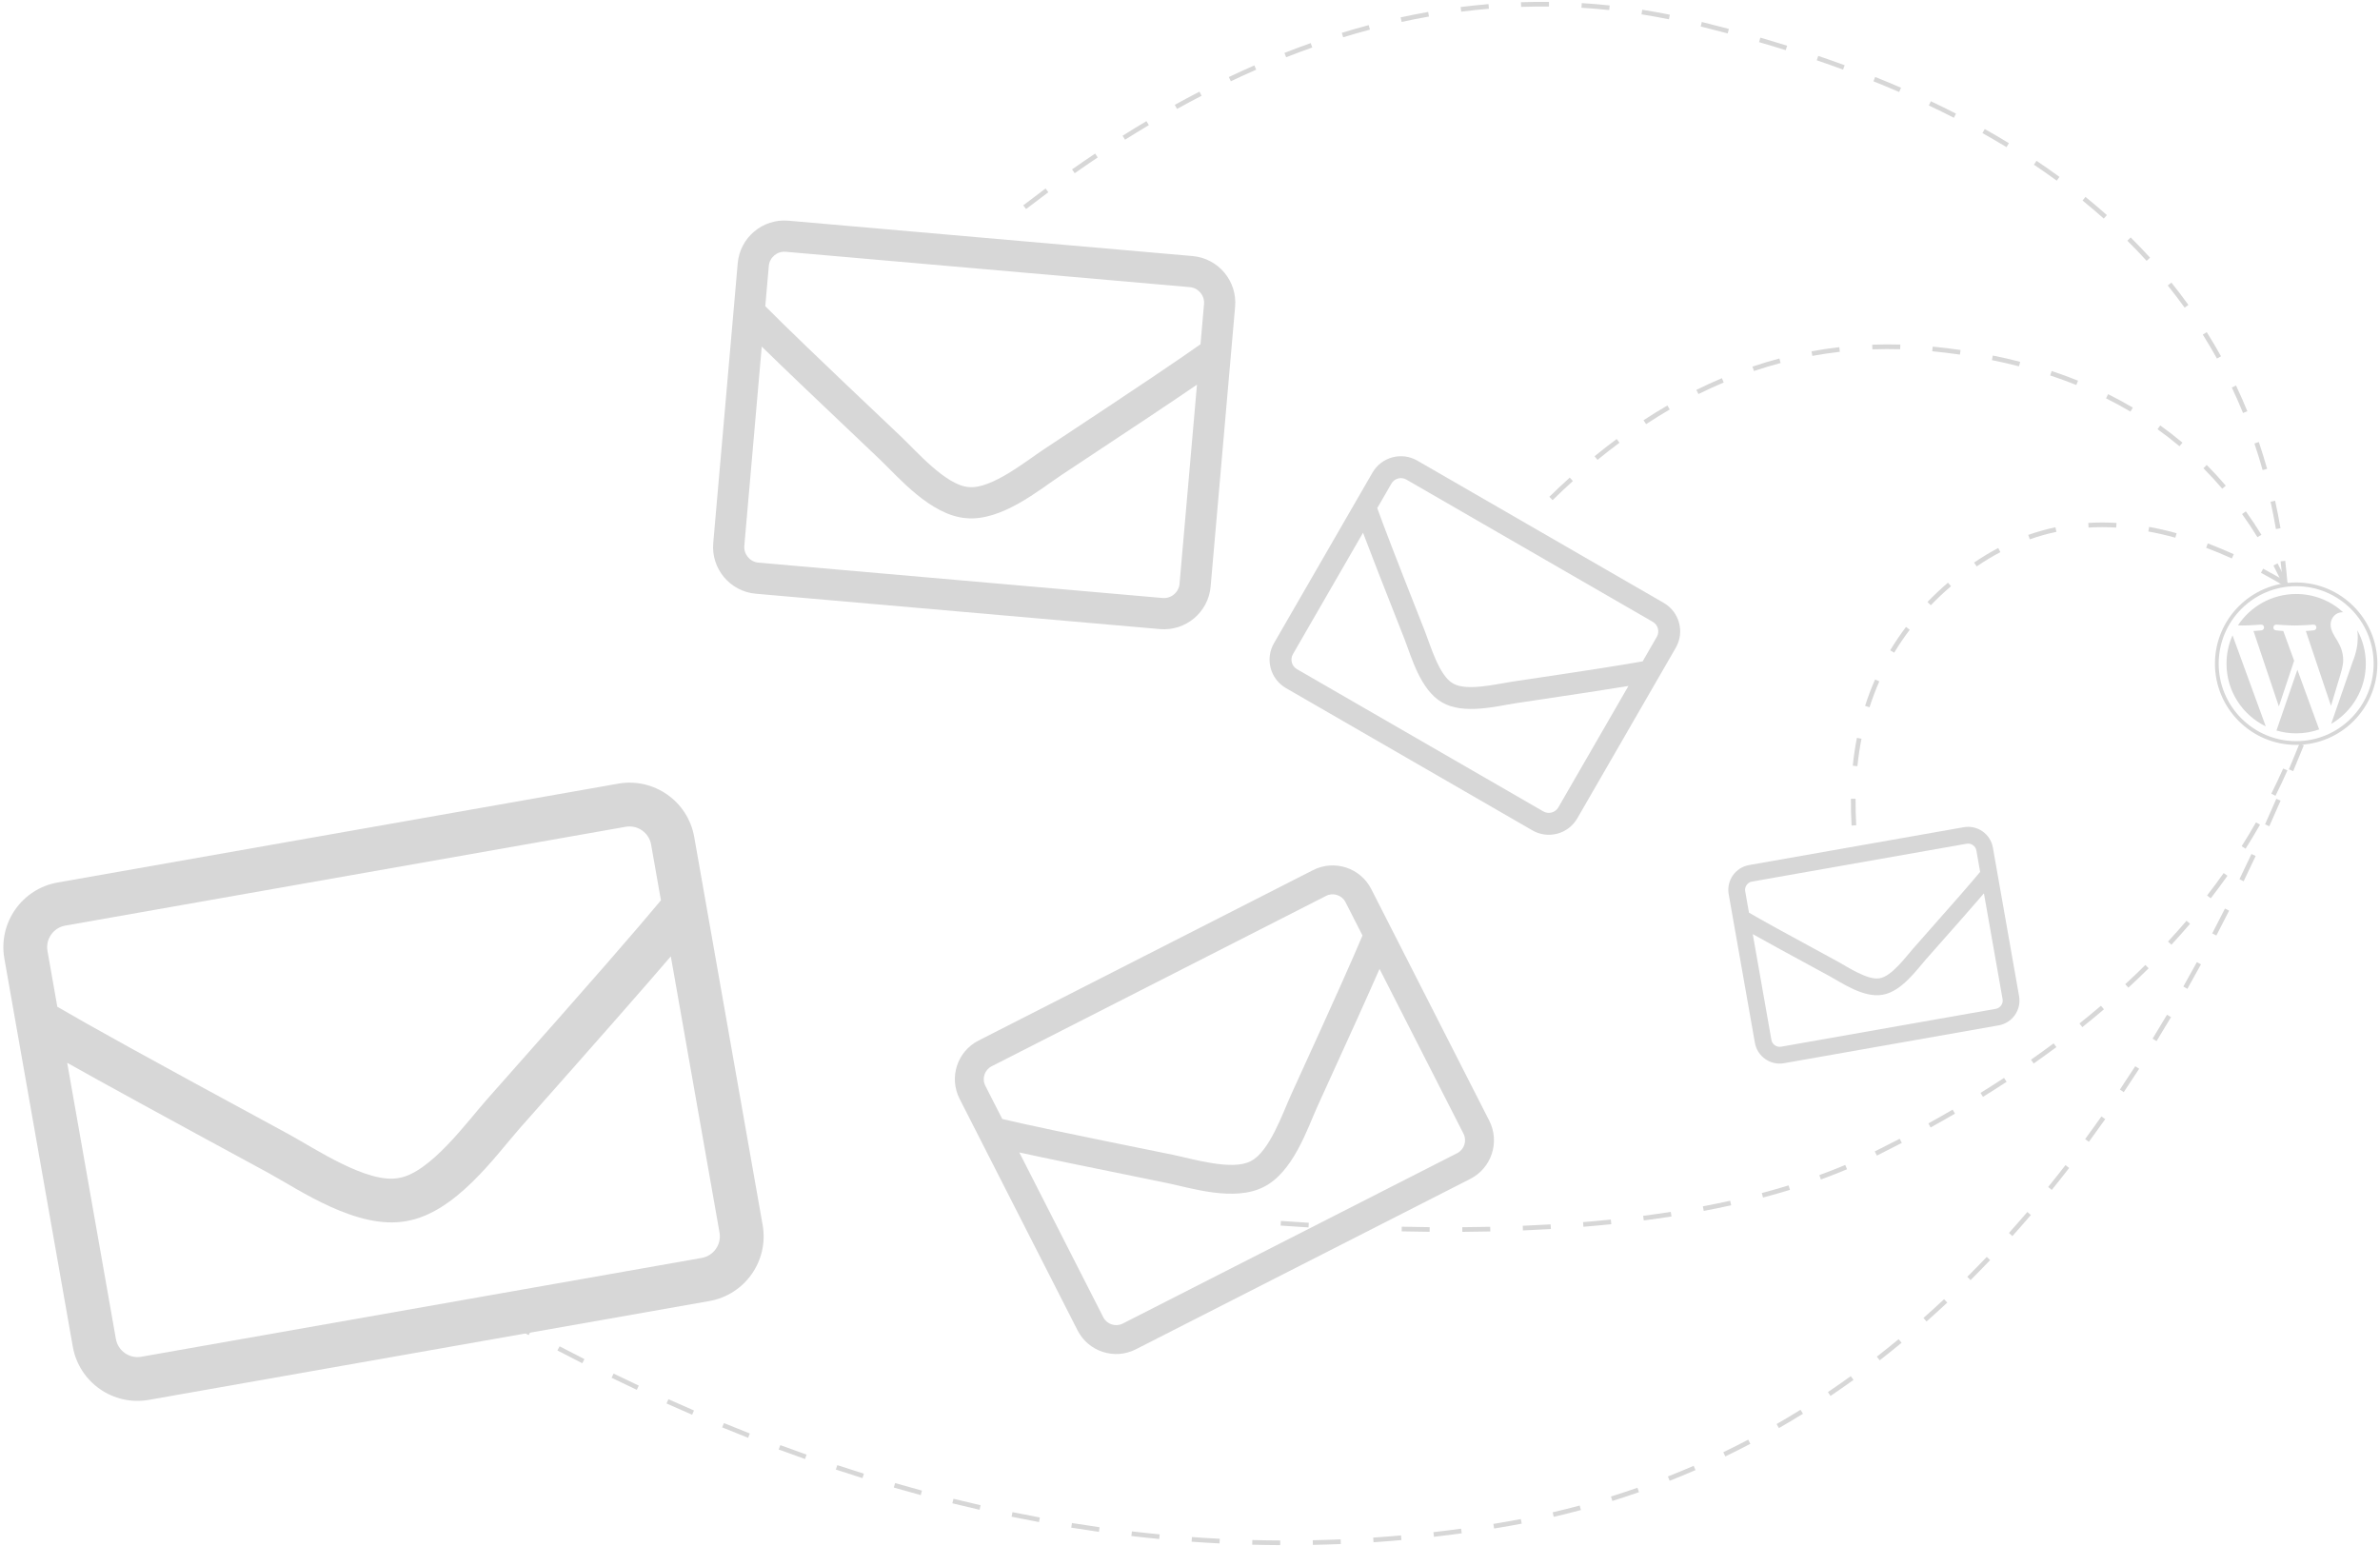 <?xml version="1.0" encoding="UTF-8"?>
<svg width="511px" height="332px" viewBox="0 0 511 332" version="1.1" xmlns="http://www.w3.org/2000/svg" xmlns:xlink="http://www.w3.org/1999/xlink">
    <!-- Generator: Sketch 53.2 (72643) - https://sketchapp.com -->
    <title>Group 5</title>
    <desc>Created with Sketch.</desc>
    <g id="Page-1" stroke="none" stroke-width="1" fill="none" fill-rule="evenodd">
        <g id="01-LP" transform="translate(-310, -3021)" fill="#D7D7D7" fill-rule="nonzero">
            <g id="Group-5" transform="translate(305, 3021)">
                <g id="Group-2-Copy-2" transform="translate(407.55, 203.012) rotate(-10) translate(-407.55, -203.012) translate(378.55, 174.512)">
                    <path d="M52.2,6.8 C55.181,6.8 57.6,9.219 57.6,12.2 L57.6,44.6 C57.6,47.581 55.181,50 52.2,50 L5.4,50 C2.419,50 1.49213975e-13,47.581 1.49213975e-13,44.6 L1.49213975e-13,12.2 C1.49213975e-13,9.219 2.419,6.8 5.4,6.8 L52.2,6.8 Z M5.4,10.4 C4.41,10.4 3.6,11.21 3.6,12.2 L3.6,16.858 C6.064,18.939 9.585,21.808 20.542,30.504 C22.432,32.011 26.19,35.645 28.8,35.6 C31.41,35.645 35.156,32.011 37.057,30.504 C48.015,21.808 51.536,18.939 54,16.858 L54,12.2 C54,11.21 53.19,10.4 52.2,10.4 L5.4,10.4 Z M52.2,46.4 C53.19,46.4 54,45.59 54,44.6 L54,21.538 C51.435,23.641 47.385,26.893 39.296,33.316 C36.934,35.206 32.895,39.234 28.8,39.2 C24.682,39.223 20.61,35.161 18.304,33.316 C10.215,26.893 6.165,23.641 3.6,21.538 L3.6,44.6 C3.6,45.59 4.41,46.4 5.4,46.4 L52.2,46.4 Z" id="e"></path>
                </g>
                <g id="Group-2-Copy-9" transform="translate(87.618, 234.266) rotate(-10) translate(-87.618, -234.266) translate(12.118, 158.766)">
                    <path d="M136.3,19.2 C144.084,19.2 150.4,25.516 150.4,33.3 L150.4,117.9 C150.4,125.684 144.084,132 136.3,132 L14.1,132 C6.316,132 -1.70530257e-13,125.684 -1.70530257e-13,117.9 L-1.70530257e-13,33.3 C-1.70530257e-13,25.516 6.316,19.2 14.1,19.2 L136.3,19.2 Z M14.1,28.6 C11.515,28.6 9.4,30.715 9.4,33.3 L9.4,45.462 C15.833,50.896 25.027,58.387 53.639,81.093 C58.574,85.029 68.385,94.518 75.2,94.4 C82.015,94.518 91.797,85.029 96.761,81.093 C125.372,58.387 134.566,50.896 141,45.462 L141,33.3 C141,30.715 138.885,28.6 136.3,28.6 L14.1,28.6 Z M136.3,122.6 C138.885,122.6 141,120.485 141,117.9 L141,57.681 C134.302,63.175 123.727,71.664 102.607,88.437 C96.438,93.372 85.892,103.888 75.2,103.8 C64.449,103.859 53.815,93.254 47.793,88.437 C26.672,71.664 16.097,63.175 9.4,57.681 L9.4,117.9 C9.4,120.485 11.515,122.6 14.1,122.6 L136.3,122.6 Z" id="e"></path>
                </g>
                <g id="Group-2-Copy-7" transform="translate(268.109, 237.823) rotate(-27) translate(-268.109, -237.823) translate(218.109, 188.323)">
                    <path d="M89.9,12.6 C95.034,12.6 99.2,16.766 99.2,21.9 L99.2,77.7 C99.2,82.834 95.034,87 89.9,87 L9.3,87 C4.166,87 3.41060513e-13,82.834 3.41060513e-13,77.7 L3.41060513e-13,21.9 C3.41060513e-13,16.766 4.166,12.6 9.3,12.6 L89.9,12.6 Z M9.3,18.8 C7.595,18.8 6.2,20.195 6.2,21.9 L6.2,29.921 C10.443,33.506 16.507,38.446 35.379,53.423 C38.634,56.019 45.105,62.278 49.6,62.2 C54.095,62.278 60.547,56.019 63.821,53.423 C82.692,38.446 88.757,33.506 93,29.921 L93,21.9 C93,20.195 91.605,18.8 89.9,18.8 L9.3,18.8 Z M89.9,80.8 C91.605,80.8 93,79.405 93,77.7 L93,37.981 C88.582,41.605 81.607,47.204 67.677,58.267 C63.608,61.522 56.652,68.458 49.6,68.4 C42.509,68.439 35.495,61.444 31.523,58.267 C17.592,47.204 10.617,41.605 6.2,37.981 L6.2,77.7 C6.2,79.405 7.595,80.8 9.3,80.8 L89.9,80.8 Z" id="e"></path>
                </g>
                <g id="Group-2-Copy-8" transform="translate(214.586, 90.965) rotate(5) translate(-214.586, -90.965) translate(160.586, 37.465)">
                    <path d="M97.15,13.6 C102.698,13.6 107.2,18.102 107.2,23.65 L107.2,83.95 C107.2,89.498 102.698,94 97.15,94 L10.05,94 C4.502,94 -2.27373675e-13,89.498 -2.27373675e-13,83.95 L-2.27373675e-13,23.65 C-2.27373675e-13,18.102 4.502,13.6 10.05,13.6 L97.15,13.6 Z M10.05,20.3 C8.208,20.3 6.7,21.808 6.7,23.65 L6.7,32.318 C11.285,36.192 17.839,41.531 38.232,57.715 C41.749,60.521 48.742,67.284 53.6,67.2 C58.457,67.284 65.43,60.521 68.968,57.715 C89.361,41.531 95.914,36.192 100.5,32.318 L100.5,23.65 C100.5,21.808 98.992,20.3 97.15,20.3 L10.05,20.3 Z M97.15,87.3 C98.992,87.3 100.5,85.792 100.5,83.95 L100.5,41.028 C95.726,44.944 88.189,50.994 73.134,62.95 C68.738,66.467 61.221,73.963 53.6,73.9 C45.937,73.942 38.357,66.383 34.065,62.95 C19.011,50.994 11.474,44.944 6.7,41.028 L6.7,83.95 C6.7,85.792 8.208,87.3 10.05,87.3 L97.15,87.3 Z" id="e"></path>
                </g>
                <g id="Group-2-Copy-3" transform="translate(322.159, 138.538) rotate(30) translate(-322.159, -138.538) translate(284.159, 101.038)">
                    <path d="M68.15,9.6 C72.042,9.6 75.2,12.758 75.2,16.65 L75.2,58.95 C75.2,62.842 72.042,66 68.15,66 L7.05,66 C3.158,66 -2.27373675e-13,62.842 -2.27373675e-13,58.95 L-2.27373675e-13,16.65 C-2.27373675e-13,12.758 3.158,9.6 7.05,9.6 L68.15,9.6 Z M7.05,14.3 C5.758,14.3 4.7,15.358 4.7,16.65 L4.7,22.731 C7.917,25.448 12.514,29.193 26.819,40.547 C29.287,42.515 34.192,47.259 37.6,47.2 C41.007,47.259 45.898,42.515 48.381,40.547 C62.686,29.193 67.283,25.448 70.5,22.731 L70.5,16.65 C70.5,15.358 69.442,14.3 68.15,14.3 L7.05,14.3 Z M68.15,61.3 C69.442,61.3 70.5,60.242 70.5,58.95 L70.5,28.841 C67.151,31.587 61.864,35.832 51.303,44.219 C48.219,46.686 42.946,51.944 37.6,51.9 C32.224,51.929 26.907,46.627 23.897,44.219 C13.336,35.832 8.049,31.587 4.7,28.841 L4.7,58.95 C4.7,60.242 5.758,61.3 7.05,61.3 L68.15,61.3 Z" id="e"></path>
                </g>
                <path d="M225.305,44.886 L224.695,44.094 C226.294,42.86 227.892,41.653 229.489,40.471 L230.084,41.275 C228.492,42.453 226.899,43.656 225.305,44.886 Z M235.751,37.19 L235.177,36.371 C236.829,35.211 238.481,34.079 240.131,32.975 L240.687,33.806 C239.043,34.906 237.398,36.034 235.751,37.19 Z M246.558,29.994 L246.025,29.147 C247.734,28.071 249.442,27.025 251.149,26.01 L251.661,26.869 C249.961,27.88 248.26,28.922 246.558,29.994 Z M257.717,23.389 L257.232,22.514 C259,21.535 260.766,20.588 262.531,19.674 L262.991,20.562 C261.234,21.472 259.476,22.414 257.717,23.389 Z M269.268,17.445 L268.839,16.542 C270.665,15.675 272.49,14.842 274.314,14.044 L274.714,14.961 C272.9,15.754 271.085,16.582 269.268,17.445 Z M281.144,12.292 L280.778,11.361 C282.659,10.622 284.539,9.92 286.417,9.256 L286.75,10.199 C284.883,10.859 283.014,11.557 281.144,12.292 Z M293.384,8.007 L293.091,7.051 C295.02,6.459 296.948,5.906 298.875,5.392 L299.132,6.358 C297.218,6.869 295.302,7.418 293.384,8.007 Z M305.942,4.708 L305.729,3.731 C307.699,3.301 309.668,2.913 311.635,2.566 L311.809,3.551 C309.855,3.895 307.899,4.281 305.942,4.708 Z M318.733,2.503 L318.608,1.511 C320.606,1.258 322.602,1.049 324.596,0.882 L324.679,1.879 C322.699,2.044 320.717,2.252 318.733,2.503 Z M331.593,1.476 L331.559,0.476 C333.569,0.41 335.576,0.387 337.581,0.409 L337.57,1.409 C335.58,1.387 333.587,1.41 331.593,1.476 Z M344.553,1.663 L344.615,0.665 C346.617,0.789 348.617,0.957 350.615,1.17 L350.509,2.164 C348.526,1.953 346.54,1.786 344.553,1.663 Z M357.443,3.08 L357.599,2.093 C359.576,2.405 361.552,2.761 363.525,3.16 L363.327,4.14 C361.368,3.744 359.406,3.391 357.443,3.08 Z M370.148,5.689 L370.387,4.719 C372.349,5.202 374.289,5.699 376.205,6.209 L375.948,7.175 C374.038,6.667 372.104,6.172 370.148,5.689 Z M382.679,9.046 L382.958,8.085 C384.9,8.649 386.816,9.226 388.708,9.818 L388.409,10.772 C386.524,10.183 384.614,9.607 382.679,9.046 Z M395.069,12.948 L395.392,12.001 C397.309,12.655 399.198,13.325 401.061,14.009 L400.716,14.948 C398.861,14.266 396.979,13.599 395.069,12.948 Z M407.236,17.453 L407.609,16.525 C409.49,17.28 411.341,18.052 413.163,18.84 L412.765,19.758 C410.952,18.973 409.109,18.205 407.236,17.453 Z M419.137,22.643 L419.565,21.739 C421.397,22.607 423.196,23.493 424.963,24.397 L424.507,25.287 C422.75,24.387 420.96,23.506 419.137,22.643 Z M430.645,28.578 L431.135,27.706 C432.901,28.697 434.632,29.709 436.327,30.741 L435.807,31.595 C434.122,30.57 432.401,29.564 430.645,28.578 Z M441.697,35.361 L442.255,34.53 C443.937,35.66 445.581,36.811 447.186,37.985 L446.596,38.792 C445.002,37.626 443.369,36.483 441.697,35.361 Z M452.135,43.057 L452.765,42.281 C454.338,43.556 455.868,44.855 457.356,46.178 L456.691,46.926 C455.215,45.613 453.696,44.323 452.135,43.057 Z M461.758,51.687 L462.463,50.978 C463.897,52.403 465.286,53.853 466.63,55.329 L465.89,56.003 C464.558,54.539 463.18,53.1 461.758,51.687 Z M470.431,61.302 L471.21,60.675 C472.475,62.246 473.693,63.843 474.864,65.467 L474.053,66.052 C472.892,64.443 471.685,62.859 470.431,61.302 Z M477.954,71.842 L478.801,71.31 C479.871,73.013 480.893,74.744 481.868,76.501 L480.993,76.986 C480.028,75.244 479.015,73.53 477.954,71.842 Z M484.184,83.204 L485.087,82.776 C485.945,84.587 486.755,86.426 487.517,88.291 L486.591,88.669 C485.836,86.821 485.033,84.999 484.184,83.204 Z M489.035,95.226 L489.983,94.906 C490.623,96.799 491.217,98.717 491.765,100.662 L490.802,100.933 C490.259,99.005 489.67,97.103 489.035,95.226 Z M492.505,107.727 L493.481,107.512 C493.91,109.458 494.296,111.428 494.638,113.423 L493.653,113.592 C493.313,111.613 492.931,109.658 492.505,107.727 Z M494.656,120.532 L495.649,120.415 C495.846,122.08 496.015,123.762 496.155,125.459 L495.158,125.541 C495.019,123.855 494.852,122.186 494.656,120.532 Z" id="Path-2"></path>
                <path d="M338.35,107.387 L337.65,106.672 C339.104,105.25 340.567,103.875 342.037,102.545 L342.708,103.287 C341.247,104.608 339.794,105.974 338.35,107.387 Z M347.996,98.738 L347.364,97.964 C348.937,96.678 350.52,95.444 352.111,94.261 L352.708,95.064 C351.128,96.237 349.558,97.462 347.996,98.738 Z M358.425,91.066 L357.876,90.23 C359.574,89.116 361.282,88.06 363,87.06 L363.503,87.925 C361.8,88.915 360.108,89.962 358.425,91.066 Z M369.663,84.609 L369.219,83.713 C371.036,82.814 372.863,81.977 374.702,81.202 L375.09,82.123 C373.271,82.89 371.461,83.719 369.663,84.609 Z M381.587,79.661 L381.268,78.713 C383.182,78.068 385.108,77.489 387.045,76.975 L387.302,77.941 C385.386,78.45 383.481,79.023 381.587,79.661 Z M394.122,76.414 L393.942,75.43 C395.919,75.068 397.908,74.772 399.909,74.543 L400.023,75.536 C398.044,75.763 396.077,76.056 394.122,76.414 Z M407.013,75.009 L406.977,74.009 C408.976,73.936 410.987,73.927 413.009,73.982 L412.982,74.982 C410.981,74.927 408.991,74.936 407.013,75.009 Z M419.868,75.418 L419.966,74.423 C420.031,74.43 420.031,74.43 420.095,74.436 C422.079,74.635 424.029,74.872 425.946,75.147 L425.803,76.137 C423.901,75.863 421.965,75.628 419.995,75.431 C419.932,75.425 419.932,75.425 419.868,75.418 Z M432.675,77.319 L432.872,76.338 C434.87,76.741 436.828,77.189 438.746,77.683 L438.497,78.652 C436.596,78.162 434.655,77.718 432.675,77.319 Z M445.188,80.613 L445.503,79.664 C447.436,80.304 449.324,80.994 451.169,81.736 L450.795,82.664 C448.971,81.93 447.102,81.246 445.188,80.613 Z M457.179,85.528 L457.624,84.633 C459.441,85.537 461.21,86.498 462.93,87.514 L462.421,88.375 C460.722,87.371 458.974,86.422 457.179,85.528 Z M468.234,92.16 L468.816,91.347 C470.458,92.522 472.049,93.755 473.589,95.047 L472.946,95.813 C471.426,94.538 469.855,93.32 468.234,92.16 Z M478.092,100.544 L478.802,99.839 C480.215,101.262 481.578,102.742 482.891,104.281 L482.13,104.93 C480.834,103.41 479.488,101.949 478.092,100.544 Z M486.388,110.375 L487.201,109.793 C488.362,111.414 489.475,113.089 490.541,114.819 L489.69,115.344 C488.636,113.633 487.535,111.977 486.388,110.375 Z M493.119,121.421 L494.008,120.962 C494.735,122.371 495.435,123.811 496.107,125.282 L495.197,125.698 C494.532,124.241 493.839,122.815 493.119,121.421 Z" id="Path-2"></path>
                <path d="M402.913,125.929 L402.401,125.071 C404.166,124.019 405.914,123.031 407.644,122.108 L408.115,122.991 C406.398,123.906 404.664,124.886 402.913,125.929 Z M414.37,119.904 L413.958,118.993 C415.837,118.142 417.695,117.371 419.531,116.68 L419.884,117.616 C418.067,118.3 416.229,119.062 414.37,119.904 Z M426.497,115.451 L426.23,114.487 C428.22,113.936 430.184,113.484 432.122,113.131 L432.301,114.115 C430.393,114.463 428.458,114.908 426.497,115.451 Z M439.189,113.278 L439.13,112.279 C441.181,112.159 443.201,112.157 445.19,112.274 L445.131,113.273 C443.182,113.158 441.201,113.16 439.189,113.278 Z M452.036,114.193 L452.242,113.215 C454.223,113.633 456.17,114.178 458.083,114.851 L457.751,115.794 C455.879,115.136 453.974,114.602 452.036,114.193 Z M464.061,118.55 L464.526,117.665 C466.287,118.591 468.016,119.634 469.714,120.794 L469.149,121.62 C467.484,120.481 465.787,119.458 464.061,118.55 Z M474.665,125.87 L475.315,125.11 C476.871,126.443 478.34,127.824 479.722,129.254 L479.003,129.949 C477.643,128.542 476.197,127.182 474.665,125.87 Z M483.527,135.217 L484.324,134.612 C485.552,136.23 486.684,137.901 487.721,139.624 L486.864,140.14 C485.846,138.447 484.733,136.806 483.527,135.217 Z M490.056,146.298 L490.971,145.895 C491.779,147.731 492.493,149.618 493.112,151.557 L492.16,151.862 C491.551,149.956 490.85,148.101 490.056,146.298 Z M493.887,158.618 L494.869,158.426 C495.25,160.372 495.546,162.365 495.758,164.404 L494.763,164.508 C494.555,162.498 494.263,160.535 493.887,158.618 Z M495.153,171.512 L496.153,171.502 C496.171,173.384 496.124,175.301 496.011,177.254 L495.013,177.197 C495.124,175.266 495.17,173.371 495.153,171.512 Z" id="Path-2" transform="translate(449.279, 144.721) scale(-1, 1) translate(-449.279, -144.721) "></path>
                <path d="M279.955,263.148 L280.025,262.15 C282.037,262.293 284.031,262.424 286.007,262.544 L285.947,263.542 C283.967,263.422 281.97,263.29 279.955,263.148 Z M292.939,263.923 L292.987,262.925 C295.004,263.022 297,263.107 298.977,263.18 L298.941,264.179 C296.96,264.106 294.959,264.021 292.939,263.923 Z M305.947,264.388 L305.97,263.388 C307.988,263.433 309.984,263.466 311.96,263.485 L311.95,264.484 C309.971,264.466 307.97,264.433 305.947,264.388 Z M318.967,264.495 L318.96,263.495 C320.982,263.481 322.979,263.452 324.953,263.409 L324.975,264.409 C322.996,264.452 320.994,264.481 318.967,264.495 Z M331.984,264.189 L331.943,263.19 C333.964,263.107 335.96,263.007 337.929,262.891 L337.987,263.89 C336.012,264.006 334.011,264.106 331.984,264.189 Z M344.972,263.401 L344.891,262.405 C346.909,262.24 348.897,262.058 350.856,261.857 L350.958,262.851 C348.992,263.053 346.997,263.236 344.972,263.401 Z M357.927,262.043 L357.798,261.051 C359.807,260.79 361.783,260.508 363.725,260.206 L363.879,261.194 C361.929,261.498 359.945,261.781 357.927,262.043 Z M370.801,260 L370.614,259.018 C372.606,258.64 374.56,258.238 376.475,257.813 L376.692,258.789 C374.767,259.217 372.803,259.621 370.801,260 Z M383.527,257.127 L383.271,256.161 C385.232,255.641 387.148,255.093 389.02,254.518 L389.314,255.474 C387.429,256.053 385.5,256.604 383.527,257.127 Z M395.96,253.249 L395.618,252.309 C397.525,251.615 399.38,250.889 401.183,250.131 L401.571,251.053 C399.752,251.818 397.882,252.55 395.96,253.249 Z M407.973,248.12 L407.529,247.224 C409.335,246.328 411.116,245.423 412.873,244.508 L413.334,245.395 C411.572,246.313 409.785,247.221 407.973,248.12 Z M419.512,242.082 L419.029,241.207 C420.793,240.233 422.53,239.248 424.24,238.253 L424.743,239.117 C423.026,240.116 421.283,241.104 419.512,242.082 Z M430.759,235.506 L430.233,234.656 C431.945,233.596 433.628,232.524 435.282,231.442 L435.83,232.278 C434.169,233.366 432.479,234.442 430.759,235.506 Z M441.639,228.347 L441.066,227.528 C442.717,226.372 444.336,225.205 445.924,224.025 L446.52,224.828 C444.925,226.013 443.298,227.186 441.639,228.347 Z M452.094,220.535 L451.47,219.754 C453.042,218.498 454.58,217.229 456.085,215.947 L456.733,216.708 C455.221,217.997 453.674,219.273 452.094,220.535 Z M461.978,212.059 L461.3,211.324 C462.778,209.961 464.219,208.584 465.624,207.193 L466.327,207.903 C464.914,209.303 463.464,210.688 461.978,212.059 Z M471.217,202.845 L470.483,202.166 C471.847,200.691 473.172,199.201 474.458,197.696 L475.218,198.345 C473.924,199.861 472.59,201.36 471.217,202.845 Z M479.665,192.88 L478.874,192.268 C480.101,190.682 481.287,189.08 482.432,187.463 L483.248,188.04 C482.095,189.67 480.901,191.283 479.665,192.88 Z M487.139,182.23 L486.294,181.695 C487.364,180.004 488.39,178.297 489.373,176.573 L490.242,177.068 C489.251,178.806 488.217,180.526 487.139,182.23 Z M493.559,170.864 L492.665,170.417 C493.557,168.631 494.406,166.829 495.21,165.01 L496.124,165.414 C495.314,167.248 494.459,169.064 493.559,170.864 Z" id="Path-2"></path>
                <path d="M113.24,283.766 L113.728,282.893 C115.479,283.872 117.229,284.835 118.978,285.784 L118.501,286.663 C116.749,285.712 114.995,284.747 113.24,283.766 Z M124.686,289.959 L125.149,289.072 C126.927,290.002 128.703,290.916 130.478,291.815 L130.026,292.707 C128.247,291.807 126.467,290.89 124.686,289.959 Z M136.306,295.825 L136.743,294.925 C138.547,295.803 140.349,296.664 142.151,297.509 L141.726,298.415 C139.92,297.567 138.114,296.704 136.306,295.825 Z M148.105,301.343 L148.514,300.431 C150.345,301.253 152.174,302.058 154.002,302.846 L153.606,303.765 C151.773,302.974 149.94,302.167 148.105,301.343 Z M160.054,306.479 L160.433,305.553 C162.288,306.315 164.141,307.059 165.993,307.786 L165.627,308.717 C163.771,307.988 161.913,307.242 160.054,306.479 Z M172.191,311.223 L172.539,310.286 C174.419,310.984 176.298,311.664 178.176,312.326 L177.843,313.269 C175.96,312.605 174.076,311.923 172.191,311.223 Z M184.461,315.532 L184.776,314.583 C186.678,315.212 188.579,315.824 190.478,316.417 L190.18,317.371 C188.275,316.776 186.369,316.163 184.461,315.532 Z M196.903,319.395 L197.182,318.435 C199.106,318.993 201.028,319.531 202.949,320.051 L202.688,321.016 C200.761,320.495 198.833,319.955 196.903,319.395 Z M209.475,322.777 L209.716,321.806 C211.659,322.288 213.6,322.75 215.54,323.193 L215.318,324.168 C213.372,323.724 211.424,323.26 209.475,322.777 Z M222.188,325.657 L222.389,324.677 C224.349,325.079 226.308,325.461 228.265,325.823 L228.083,326.807 C226.12,326.443 224.155,326.06 222.188,325.657 Z M235.001,328.005 L235.16,327.018 C237.137,327.337 239.112,327.636 241.085,327.914 L240.945,328.904 C238.965,328.625 236.984,328.325 235.001,328.005 Z M247.913,329.803 L248.029,328.81 C250.017,329.042 252.002,329.254 253.987,329.445 L253.891,330.44 C251.9,330.249 249.907,330.036 247.913,329.803 Z M260.844,331.025 L260.916,330.028 C262.911,330.171 264.904,330.294 266.896,330.395 L266.845,331.394 C264.847,331.292 262.846,331.169 260.844,331.025 Z M273.859,331.665 L273.885,330.665 C275.883,330.717 277.878,330.749 279.873,330.758 L279.868,331.758 C277.866,331.748 275.864,331.717 273.859,331.665 Z M286.878,331.705 L286.858,330.706 C288.855,330.665 290.851,330.604 292.844,330.521 L292.886,331.52 C290.885,331.603 288.883,331.665 286.878,331.705 Z M299.902,331.14 L299.835,330.142 C301.828,330.009 303.818,329.854 305.807,329.678 L305.895,330.674 C303.899,330.851 301.901,331.006 299.902,331.14 Z M312.878,329.967 L312.765,328.973 C314.747,328.747 316.728,328.5 318.708,328.231 L318.842,329.222 C316.856,329.491 314.868,329.74 312.878,329.967 Z M325.793,328.188 L325.634,327.201 C326.023,327.138 326.412,327.075 326.8,327.01 C328.386,326.747 329.962,326.465 331.53,326.163 L331.719,327.145 C330.142,327.449 328.558,327.732 326.964,327.997 C326.574,328.061 326.184,328.125 325.793,328.188 Z M338.592,325.685 L338.365,324.711 C340.313,324.258 342.248,323.774 344.171,323.258 L344.43,324.224 C342.497,324.743 340.55,325.23 338.592,325.685 Z M351.179,322.272 L350.882,321.317 C352.79,320.724 354.686,320.099 356.569,319.442 L356.898,320.386 C355.004,321.047 353.098,321.675 351.179,322.272 Z M363.48,317.944 L363.113,317.013 C364.967,316.283 366.808,315.521 368.637,314.727 L369.035,315.644 C367.196,316.442 365.344,317.209 363.48,317.944 Z M375.438,312.711 L375.003,311.81 C376.798,310.944 378.581,310.047 380.351,309.118 L380.816,310.003 C379.036,310.937 377.243,311.84 375.438,312.711 Z M386.945,306.632 L386.447,305.766 C388.17,304.774 389.881,303.752 391.58,302.698 L392.107,303.548 C390.399,304.607 388.678,305.635 386.945,306.632 Z M398.022,299.723 L397.463,298.894 C399.112,297.783 400.749,296.643 402.374,295.472 L402.959,296.283 C401.325,297.46 399.679,298.607 398.022,299.723 Z M408.585,292.073 L407.972,291.283 C409.541,290.065 411.098,288.818 412.644,287.542 L413.28,288.313 C411.727,289.596 410.162,290.849 408.585,292.073 Z M418.641,283.732 L417.979,282.983 C419.466,281.667 420.943,280.324 422.408,278.953 L423.091,279.684 C421.619,281.061 420.136,282.41 418.641,283.732 Z M428.091,274.858 L427.385,274.15 C428.791,272.749 430.187,271.322 431.573,269.869 L432.297,270.559 C430.905,272.019 429.503,273.452 428.091,274.858 Z M437.073,265.398 L436.33,264.73 C437.655,263.255 438.971,261.756 440.277,260.231 L441.036,260.881 C439.725,262.412 438.404,263.918 437.073,265.398 Z M445.527,255.49 L444.75,254.861 C445.999,253.32 447.239,251.755 448.47,250.166 L449.26,250.778 C448.025,252.373 446.781,253.944 445.527,255.49 Z M453.494,245.168 L452.689,244.575 C453.864,242.977 455.031,241.356 456.188,239.713 L457.006,240.289 C455.844,241.938 454.674,243.564 453.494,245.168 Z M460.987,234.498 L460.157,233.94 C461.262,232.293 462.359,230.624 463.448,228.934 L464.288,229.476 C463.196,231.171 462.096,232.845 460.987,234.498 Z M468.028,223.534 L467.176,223.01 C468.215,221.32 469.246,219.61 470.269,217.88 L471.13,218.389 C470.104,220.124 469.07,221.839 468.028,223.534 Z M474.644,212.313 L473.774,211.821 C474.751,210.094 475.721,208.348 476.683,206.583 L477.561,207.061 C476.596,208.831 475.624,210.582 474.644,212.313 Z M480.865,200.869 L479.979,200.406 C480.898,198.647 481.81,196.87 482.715,195.075 L483.608,195.525 C482.701,197.324 481.787,199.106 480.865,200.869 Z M486.725,189.214 L485.825,188.778 C486.69,186.991 487.548,185.187 488.399,183.366 L489.305,183.789 C488.452,185.614 487.592,187.423 486.725,189.214 Z M492.231,177.404 L491.319,176.994 C492.133,175.183 492.94,173.355 493.741,171.512 L494.658,171.91 C493.856,173.757 493.046,175.589 492.231,177.404 Z M497.362,165.569 L496.44,165.183 C497.206,163.351 497.967,161.503 498.722,159.641 L499.649,160.016 C498.892,161.882 498.13,163.733 497.362,165.569 Z" id="Path-2"></path>
                <g id="Group-2-Copy" transform="translate(480, 124)">
                    <path d="M4.338,12.411 L11.475,31.958 C6.483,29.539 3.045,24.42 3.045,18.5 C3.045,16.327 3.509,14.274 4.338,12.411 Z M28.097,17.748 C28.097,19.027 27.605,20.511 26.972,22.578 L25.481,27.563 L20.074,11.483 C20.974,11.434 21.783,11.342 21.783,11.342 C22.584,11.251 22.493,10.063 21.684,10.112 C21.684,10.112 19.259,10.302 17.698,10.302 C16.228,10.302 13.76,10.112 13.76,10.112 C12.959,10.063 12.86,11.293 13.669,11.342 C13.669,11.342 14.428,11.434 15.237,11.483 L17.564,17.867 L14.287,27.683 L8.838,11.483 C9.738,11.434 10.547,11.342 10.547,11.342 C11.348,11.251 11.257,10.063 10.448,10.112 C10.448,10.112 8.023,10.302 6.462,10.302 C6.18,10.302 5.85,10.295 5.498,10.28 C8.177,6.216 12.776,3.538 18,3.538 C21.895,3.538 25.439,5.028 28.104,7.468 C28.034,7.461 27.97,7.454 27.907,7.454 C26.437,7.454 25.397,8.734 25.397,10.112 C25.397,11.342 26.107,12.39 26.866,13.62 C27.436,14.619 28.097,15.898 28.097,17.748 Z M18.26,19.808 L22.859,32.408 C22.887,32.478 22.922,32.548 22.964,32.612 C21.41,33.16 19.744,33.462 18,33.462 C16.53,33.462 15.117,33.245 13.774,32.851 L18.26,19.808 Z M31.127,11.321 C32.294,13.452 32.955,15.898 32.955,18.5 C32.955,24.02 29.967,28.836 25.516,31.43 L30.087,18.219 C30.944,16.081 31.226,14.38 31.226,12.861 C31.226,12.306 31.191,11.799 31.127,11.321 Z M35.437,18.5 C35.437,28.119 27.612,35.937 18,35.937 C8.381,35.937 0.562,28.112 0.562,18.5 C0.562,8.881 8.381,1.063 18,1.063 C27.612,1.063 35.437,8.881 35.437,18.5 Z M34.636,18.5 C34.636,9.324 27.169,1.864 18,1.864 C8.824,1.864 1.364,9.324 1.364,18.5 C1.364,27.676 8.831,35.136 18,35.136 C27.176,35.136 34.636,27.676 34.636,18.5 Z" id="w"></path>
                </g>
            </g>
        </g>
    </g>
</svg>